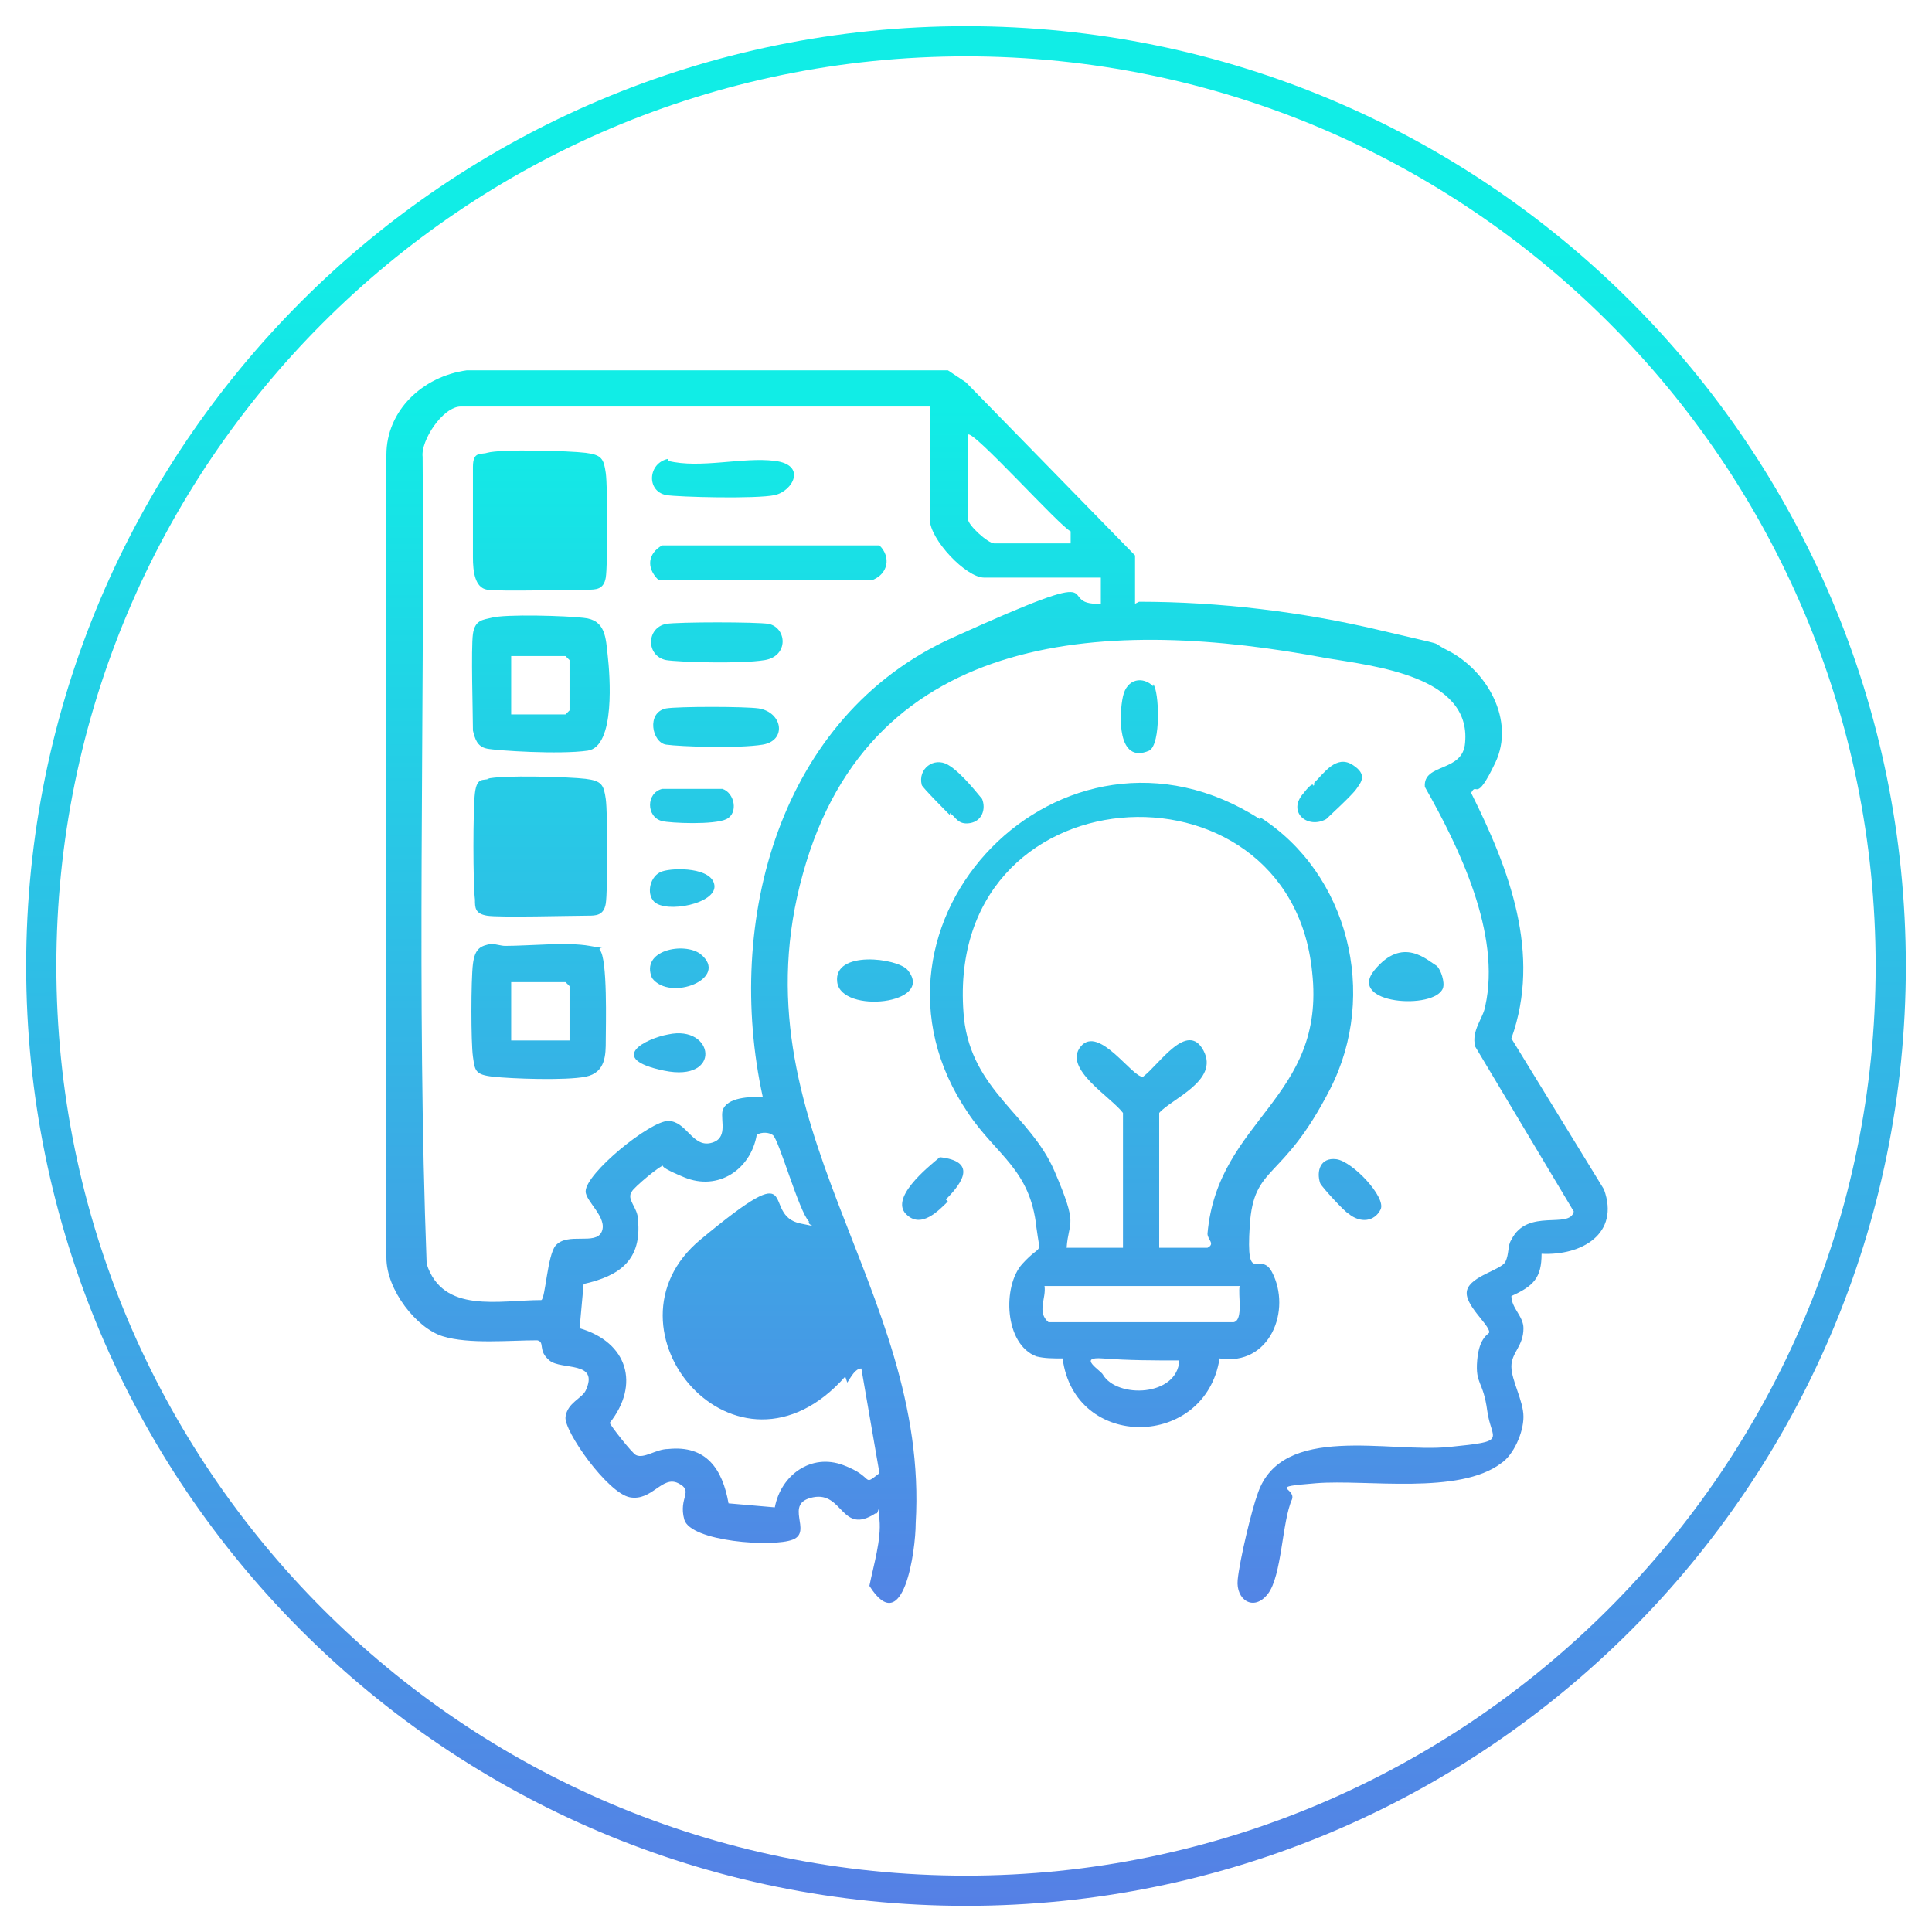 <?xml version="1.0" encoding="UTF-8"?>
<svg id="Layer_1" xmlns="http://www.w3.org/2000/svg" version="1.1" xmlns:xlink="http://www.w3.org/1999/xlink" viewBox="0 0 96 96">
  <!-- Generator: Adobe Illustrator 29.8.3, SVG Export Plug-In . SVG Version: 2.1.1 Build 3)  -->
  <defs>
    <style>
      .st0 {
        fill: url(#linear-gradient2);
      }

      .st1 {
        fill: url(#linear-gradient10);
      }

      .st2 {
        fill: url(#linear-gradient21);
      }

      .st3 {
        fill: url(#linear-gradient1);
      }

      .st4 {
        fill: url(#linear-gradient9);
      }

      .st5 {
        fill: url(#linear-gradient18);
      }

      .st6 {
        fill: url(#linear-gradient8);
      }

      .st7 {
        fill: url(#linear-gradient11);
      }

      .st8 {
        fill: url(#linear-gradient16);
      }

      .st9 {
        fill: url(#linear-gradient19);
      }

      .st10 {
        fill: url(#linear-gradient12);
      }

      .st11 {
        fill: url(#linear-gradient7);
      }

      .st12 {
        fill: url(#linear-gradient20);
      }

      .st13 {
        fill: url(#linear-gradient4);
      }

      .st14 {
        fill: url(#linear-gradient14);
      }

      .st15 {
        fill: url(#linear-gradient5);
      }

      .st16 {
        fill: url(#linear-gradient3);
      }

      .st17 {
        fill: url(#linear-gradient15);
      }

      .st18 {
        fill: url(#linear-gradient17);
      }

      .st19 {
        fill: url(#linear-gradient6);
      }

      .st20 {
        fill: url(#linear-gradient13);
      }

      .st21 {
        fill: url(#linear-gradient);
      }
    </style>
    <linearGradient id="linear-gradient" x1="48.3" y1="867.2" x2="47.8" y2="780.5" gradientTransform="translate(0 -768)" gradientUnits="userSpaceOnUse">
      <stop offset="0" stop-color="#597ae5"/>
      <stop offset="1" stop-color="#11ede6"/>
    </linearGradient>
    <linearGradient id="linear-gradient1" x1="49.6" y1="85.6" x2="49.6" y2="20.2" gradientTransform="matrix(1,0,0,1,0,0)" xlink:href="#linear-gradient"/>
    <linearGradient id="linear-gradient2" x1="56.7" y1="85.6" x2="56.7" y2="20.2" gradientTransform="matrix(1,0,0,1,0,0)" xlink:href="#linear-gradient"/>
    <linearGradient id="linear-gradient3" x1="43.5" y1="85.6" x2="43.5" y2="20.2" gradientTransform="matrix(1,0,0,1,0,0)" xlink:href="#linear-gradient"/>
    <linearGradient id="linear-gradient4" x1="69.9" y1="85.6" x2="69.9" y2="20.2" gradientTransform="matrix(1,0,0,1,0,0)" xlink:href="#linear-gradient"/>
    <linearGradient id="linear-gradient5" x1="46.4" y1="85.6" x2="46.4" y2="20.2" gradientTransform="matrix(1,0,0,1,0,0)" xlink:href="#linear-gradient"/>
    <linearGradient id="linear-gradient6" x1="47.3" y1="85.6" x2="47.3" y2="20.2" gradientTransform="matrix(1,0,0,1,0,0)" xlink:href="#linear-gradient"/>
    <linearGradient id="linear-gradient7" x1="67.1" y1="85.6" x2="67.1" y2="20.2" gradientTransform="matrix(1,0,0,1,0,0)" xlink:href="#linear-gradient"/>
    <linearGradient id="linear-gradient8" x1="66" y1="85.6" x2="66" y2="20.2" gradientTransform="matrix(1,0,0,1,0,0)" xlink:href="#linear-gradient"/>
    <linearGradient id="linear-gradient9" x1="56.6" y1="85.6" x2="56.6" y2="20.2" gradientTransform="matrix(1,0,0,1,0,0)" xlink:href="#linear-gradient"/>
    <linearGradient id="linear-gradient10" x1="26.8" y1="85.6" x2="26.8" y2="20.2" gradientTransform="matrix(1,0,0,1,0,0)" xlink:href="#linear-gradient"/>
    <linearGradient id="linear-gradient11" x1="26.8" y1="85.6" x2="26.8" y2="20.2" gradientTransform="matrix(1,0,0,1,0,0)" xlink:href="#linear-gradient"/>
    <linearGradient id="linear-gradient12" x1="26.8" y1="85.6" x2="26.8" y2="20.2" gradientTransform="matrix(1,0,0,1,0,0)" xlink:href="#linear-gradient"/>
    <linearGradient id="linear-gradient13" x1="26.8" y1="85.6" x2="26.8" y2="20.2" gradientTransform="matrix(1,0,0,1,0,0)" xlink:href="#linear-gradient"/>
    <linearGradient id="linear-gradient14" x1="38.2" y1="85.6" x2="38.2" y2="20.2" gradientTransform="matrix(1,0,0,1,0,0)" xlink:href="#linear-gradient"/>
    <linearGradient id="linear-gradient15" x1="35.6" y1="85.6" x2="35.6" y2="20.2" gradientTransform="matrix(1,0,0,1,0,0)" xlink:href="#linear-gradient"/>
    <linearGradient id="linear-gradient16" x1="35.7" y1="85.6" x2="35.7" y2="20.2" gradientTransform="matrix(1,0,0,1,0,0)" xlink:href="#linear-gradient"/>
    <linearGradient id="linear-gradient17" x1="35.5" y1="85.6" x2="35.5" y2="20.2" gradientTransform="matrix(1,0,0,1,0,0)" xlink:href="#linear-gradient"/>
    <linearGradient id="linear-gradient18" x1="34.4" y1="85.6" x2="34.4" y2="20.2" gradientTransform="matrix(1,0,0,1,0,0)" xlink:href="#linear-gradient"/>
    <linearGradient id="linear-gradient19" x1="33.9" y1="85.6" x2="33.9" y2="20.2" gradientTransform="matrix(1,0,0,1,0,0)" xlink:href="#linear-gradient"/>
    <linearGradient id="linear-gradient20" x1="33.7" y1="85.6" x2="33.7" y2="20.2" gradientTransform="matrix(1,0,0,1,0,0)" xlink:href="#linear-gradient"/>
    <linearGradient id="linear-gradient21" x1="33.7" y1="85.6" x2="33.7" y2="20.2" gradientTransform="matrix(1,0,0,1,0,0)" xlink:href="#linear-gradient"/>
  </defs>
  <path class="st21" d="M48,1.3C22.2,1.3,1.3,22.2,1.3,48s20.9,46.7,46.7,46.7,46.7-20.9,46.7-46.7S73.8,1.3,48,1.3ZM48,93.2c-25,0-45.2-20.3-45.2-45.2S23,2.8,48,2.8s45.2,20.3,45.2,45.2-20.3,45.2-45.2,45.2Z"/>
  <g>
    <path class="st3" d="M56.6,29.9c4,0,8.1.5,11.9,1.4s2.4.5,3.4,1c2,1,3.4,3.5,2.4,5.6s-.9.9-1.2,1.5c1.9,3.8,3.5,8,2,12.2l4.6,7.5c.8,2.2-1.1,3.3-3.1,3.2,0,1.2-.4,1.6-1.5,2.1,0,.6.6,1,.6,1.6,0,.9-.6,1.2-.6,1.9s.6,1.7.6,2.5-.5,1.9-1.1,2.3c-2.1,1.6-6.7.8-9.2,1s-1,.2-1.2.8c-.5,1.1-.5,3.8-1.2,4.7s-1.6.3-1.5-.7.7-3.5,1-4.3c1.2-3.5,6.5-2,9.5-2.3s2.1-.3,1.9-1.8-.6-1.3-.5-2.5.6-1.3.6-1.4c0-.4-1.3-1.4-1.1-2.1s1.7-1,1.9-1.4.1-.8.3-1.1c.8-1.6,2.9-.5,3.1-1.4l-4.9-8.2c-.2-.8.4-1.4.5-2,.8-3.6-1.3-7.9-3-10.9-.1-1.2,1.9-.7,2-2.2.3-3.3-4.5-3.8-6.9-4.2-10.6-2-22.6-1.6-26,10.7-3.5,12.5,6.3,20.5,5.6,32.3,0,1.3-.6,5.8-2.3,3.1.2-1,.6-2.3.5-3.3s0-.2-.2-.3c-1.7,1.1-1.6-1.1-3.1-.8s0,1.7-1,2.1-5.1.1-5.4-1,.5-1.4-.3-1.8-1.3.9-2.4.7-3.3-3.3-3.2-4,.8-.9,1-1.3c.7-1.5-1.2-1-1.8-1.5s-.2-.9-.6-1c-1.4,0-3.4.2-4.7-.2s-2.8-2.3-2.8-3.9V22.6c0-2.2,1.8-3.9,4-4.2h23.9s.9.6.9.6l8.4,8.6v2.4ZM46.2,20.2h-23.3c-.9,0-2,1.7-1.9,2.5.1,13.4-.3,26.8.2,40.1.8,2.5,3.6,1.8,5.7,1.8.2-.1.3-2.2.7-2.7.6-.7,2,0,2.3-.7s-.8-1.5-.8-2c0-.9,3.2-3.5,4.1-3.5s1.2,1.3,2.1,1.1.5-1.1.6-1.6c.2-.7,1.4-.7,2-.7-1.9-8.7.8-18.9,9.4-22.8s4.9-1.6,7.4-1.7v-1.3c.1,0-5.8,0-5.8,0-.9,0-2.7-1.9-2.7-2.9v-5.6ZM48.1,21.6v4.2c0,.3,1,1.2,1.3,1.2h3.8v-.6c-.5-.2-4.9-5.1-5.1-4.8ZM42,68.4c-5.4,6.1-12.5-2.4-7.2-6.8s2.9-1.2,5-.8.2.2.4-.1c-.5-.5-1.5-4.1-1.8-4.3s-.7-.1-.8,0c-.3,1.7-1.9,2.8-3.6,2.1s-.8-.6-1-.6-1.5,1.1-1.6,1.3c-.3.4.3.8.3,1.4.2,2-.9,2.8-2.7,3.2l-.2,2.2c2.4.7,3,2.8,1.5,4.7,0,.1,1.1,1.5,1.3,1.6.4.2,1-.3,1.6-.3,1.9-.2,2.7,1,3,2.7l2.3.2c.3-1.6,1.8-2.7,3.4-2.1s.9,1.1,1.8.4l-.9-5.2c-.3,0-.5.4-.7.7Z"/>
    <path class="st0" d="M62.6,40.6c4.4,2.8,5.9,8.8,3.5,13.5s-3.8,3.7-4,6.8.5,1.2,1.1,2.3c1,1.9-.1,4.7-2.6,4.3-.7,4.5-7.2,4.6-7.8,0-.5,0-.9,0-1.3-.1-1.6-.6-1.7-3.5-.7-4.6s.9-.3.7-1.8c-.3-2.9-2-3.6-3.4-5.7-6.4-9.4,4.7-20.9,14.5-14.6ZM53.2,62h2.6v-6.7c-.6-.8-3-2.2-2.1-3.3s2.6,1.6,3.1,1.5c.8-.6,2.2-2.8,3-1.3s-1.6,2.4-2.2,3.1v6.7h2.4c.4-.2,0-.4,0-.7.5-5.7,5.9-6.7,5.2-13-1.1-11.1-18.5-10.1-17.3,2.3.4,3.6,3.3,4.8,4.5,7.6s.7,2.4.6,3.8ZM61.5,63.9h-9.6c.1.6-.4,1.3.2,1.8h9.2c.5-.1.2-1.4.3-1.8ZM58.6,67.6c-1.3,0-2.5,0-3.8-.1s-.1.6,0,.8c.7,1.2,3.7,1.1,3.8-.7Z"/>
    <path class="st16" d="M45.1,48.2c1.4,1.7-3.3,2.2-3.5.6s3-1.2,3.5-.6Z"/>
    <path class="st13" d="M71.4,48c.2.2.4.8.3,1.1-.4,1.1-4.8.8-3.4-.9s2.6-.5,3.1-.2Z"/>
    <path class="st15" d="M47.1,59.7c-.5.5-1.3,1.3-2,.7-1-.8,1-2.4,1.6-2.9,1.8.2,1.2,1.2.3,2.1Z"/>
    <path class="st19" d="M47.2,40.5c-.1-.1-1.4-1.4-1.4-1.5-.2-.8.6-1.4,1.3-1s1.6,1.6,1.7,1.7c.2.5,0,1.1-.6,1.2s-.7-.3-1-.5Z"/>
    <path class="st11" d="M67,60.3c-.2-.1-1.3-1.3-1.4-1.5-.2-.6,0-1.3.8-1.2s2.5,1.9,2.2,2.5-1,.7-1.6.2Z"/>
    <path class="st6" d="M65.3,38.9c.5-.5,1.1-1.4,1.9-.9s.4.9.2,1.2-1.4,1.4-1.5,1.5c-.9.5-1.9-.3-1.2-1.2s.5-.3.6-.5Z"/>
    <path class="st4" d="M57.3,34c.3.3.4,3-.2,3.3-1.6.7-1.5-1.8-1.3-2.7s1-1,1.5-.5Z"/>
    <path class="st1" d="M24.2,22.5c.7-.2,4.1-.1,4.9,0s.9.3,1,1,.1,4.6,0,5.2-.5.6-.9.6c-.8,0-4.4.1-5,0s-.7-.9-.7-1.6c0-1,0-3.7,0-4.5s.4-.6.7-.7Z"/>
    <path class="st7" d="M24.2,38.7c.7-.2,4.1-.1,4.9,0s.9.3,1,1,.1,4.6,0,5.2-.5.6-.9.6c-.8,0-4.4.1-5,0s-.6-.4-.6-.8c-.1-.8-.1-4.5,0-5.3s.4-.6.7-.7Z"/>
    <path class="st10" d="M24.4,30.7c.7-.2,3.8-.1,4.6,0,1.1.1,1.1,1,1.2,1.9s.4,4.5-1,4.7-4.5,0-5-.1-.6-.5-.7-.9c0-.8-.1-4.1,0-4.8s.5-.7.9-.8ZM25.4,35.5h2.7l.2-.2v-2.5l-.2-.2h-2.7v2.9Z"/>
    <path class="st20" d="M24.4,46.9c.2,0,.5.1.7.1,1.2,0,3.1-.2,4.2,0s.4,0,.5.2c.4.4.3,3.8.3,4.5s0,1.6-1,1.8-3.7.1-4.6,0-.9-.3-1-1-.1-3.8,0-4.6.4-.9.9-1ZM28.3,51.7v-2.7l-.2-.2h-2.7v2.9h2.9Z"/>
    <path class="st14" d="M32.9,27.1h10.8c.6.6.4,1.4-.3,1.7h-10.7c-.6-.6-.5-1.3.2-1.7Z"/>
    <path class="st17" d="M33.1,31c.6-.1,4.5-.1,5.1,0,.9.2,1,1.6-.2,1.8s-4.3.1-4.9,0c-1-.2-1-1.6,0-1.8Z"/>
    <path class="st8" d="M33.2,22.9c1.6.4,3.7-.2,5.3,0s.9,1.5,0,1.7-4.8.1-5.4,0c-1-.2-.9-1.6.1-1.8Z"/>
    <path class="st18" d="M33.1,35.2c.6-.1,3.9-.1,4.6,0,1.2.2,1.4,1.6.2,1.8s-4.1.1-4.8,0-1-1.6,0-1.8Z"/>
    <path class="st5" d="M32.9,39.2c.3,0,2.7,0,3,0,.6.2.8,1.2.2,1.5s-2.8.2-3.2.1c-.8-.2-.8-1.4,0-1.6Z"/>
    <path class="st9" d="M32.5,44.8c-.4-.4-.2-1.3.4-1.5s2.5-.2,2.6.7-2.4,1.4-3,.8Z"/>
    <path class="st12" d="M34.8,47.4c1.5,1.2-1.5,2.4-2.4,1.2-.6-1.4,1.6-1.8,2.4-1.2Z"/>
    <path class="st2" d="M33.2,51.4c2.3-.5,2.7,2.4-.2,1.8s-.9-1.6.2-1.8Z"/>
  </g>
</svg>